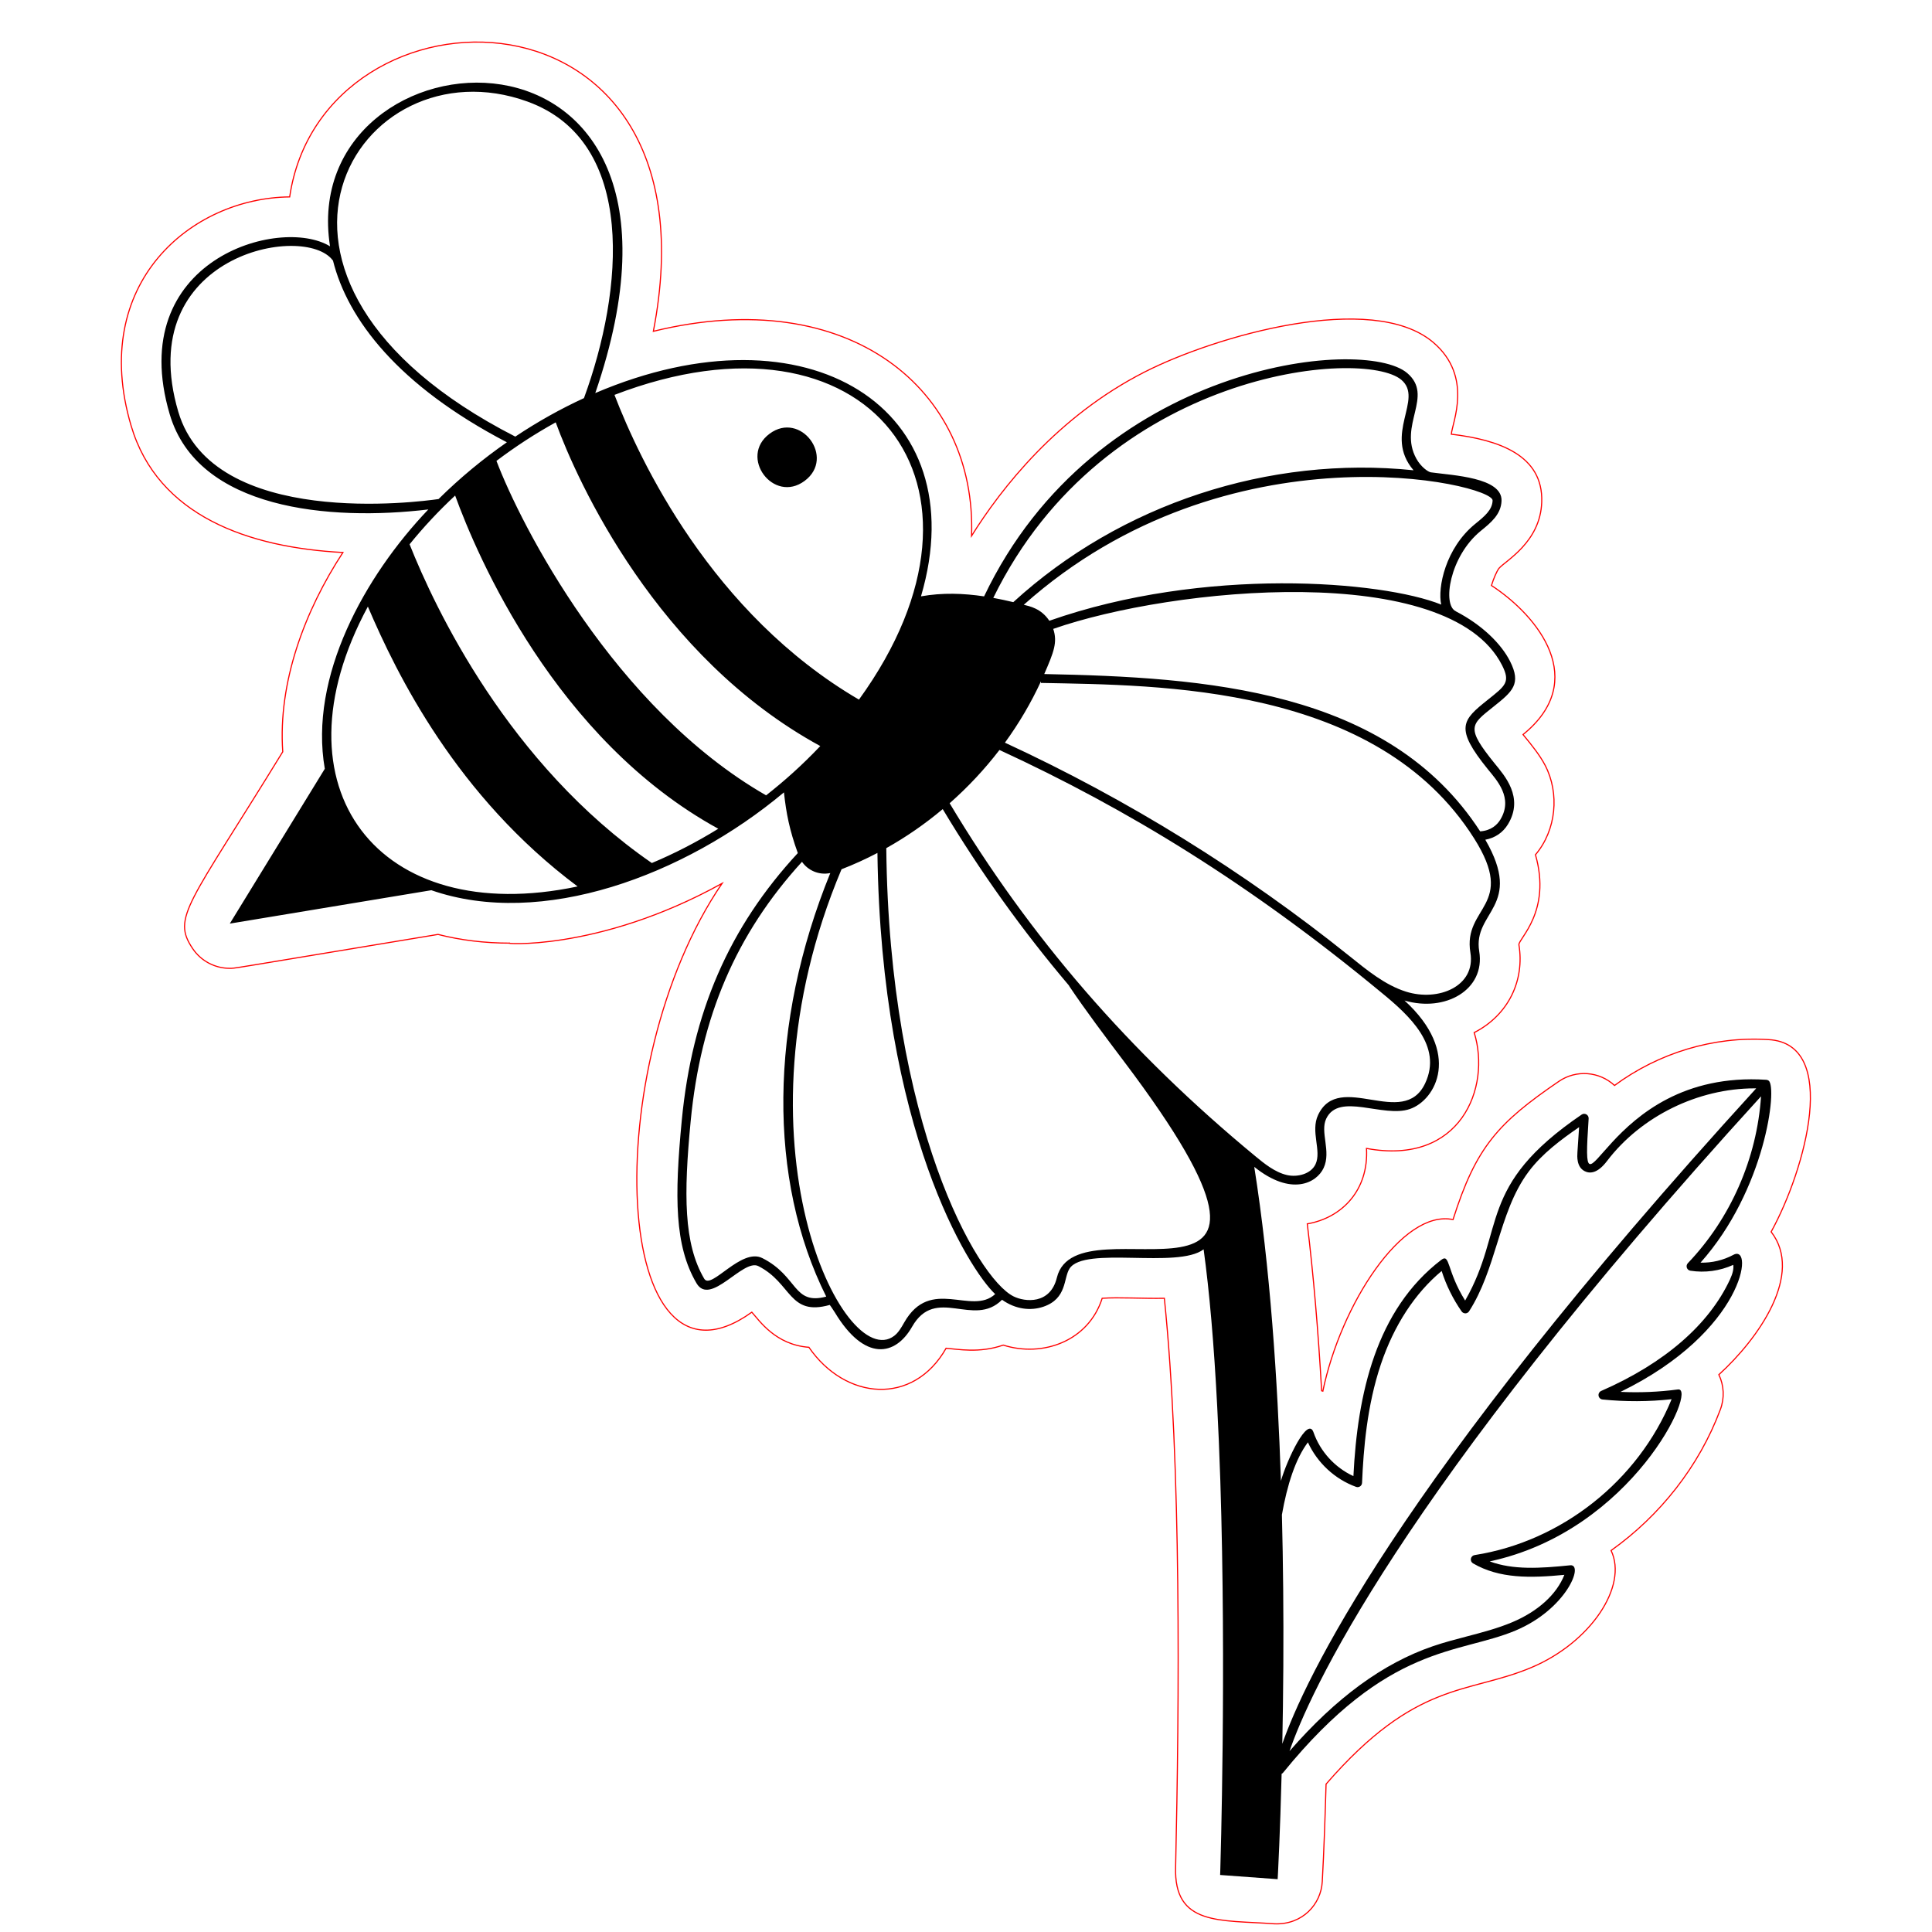 <?xml version="1.0" encoding="utf-8"?>
<!-- Generator: Adobe Illustrator 21.1.0, SVG Export Plug-In . SVG Version: 6.00 Build 0)  -->
<svg version="1.1" id="Слой_1" xmlns="http://www.w3.org/2000/svg" xmlns:xlink="http://www.w3.org/1999/xlink" x="0px" y="0px"
	 width="432px" height="432px" viewBox="0 0 432 432" enable-background="new 0 0 432 432" xml:space="preserve">
<path fill="none" stroke="#FF0000" stroke-width="0.25" stroke-miterlimit="10" d="M395.442,232.46c-12.31-0.79-24.6,3-34.43,10.25
	c-3.398-3.15-8.559-3.557-12.42-0.93c-13.68,9.324-18.562,14.735-23.69,30.92c-11.371-2.347-25.125,19.109-29.11,38.36
	c-0.09-0.03-0.18-0.04-0.27-0.07c-0.77-13.53-1.84-26.01-3.21-37.33c7.799-1.35,13.758-7.589,13.24-16.87
	c20.997,3.909,27.909-13.568,24.08-25.9c7.711-3.951,11.307-11.71,10-19.64c-0.133-1.323,7.334-7.412,3.7-20.13
	c4.689-5.528,5.402-13.741,2.18-19.96c-1.103-2.137-2.89-4.426-4.96-6.91c14.906-12.072,3.42-26.477-7.06-33.33
	c0.45-1.49,1.16-3.14,1.67-3.83c1.443-1.684,9.282-5.855,9.57-14.81c0.379-10.564-9.729-13.947-20.21-15.19
	c0.161-2.488,4.978-12.879-4.07-20.55c-13.65-11.56-48.76-1.38-64.52,6.64c-19.5,9.92-32.02,25.97-38.69,36.65
	c1.175-32.594-27.214-56.51-71.15-45.75c15.616-80.754-73.978-80.029-81.32-30.05c-21.998,0.223-44.862,19.293-35.46,51.15
	c5.969,20.251,26.354,27.26,47.36,28.36c-8.519,13.031-14.526,28.963-13.45,44.56c-21.106,34.388-24.868,36.993-20.14,44.01
	c1.87,2.79,5,4.41,8.29,4.41c1.224,0-1.972,0.469,46.57-7.58c5,1.28,10.4,1.95,16.12,1.95c-2.767,0,19.256,2.228,47.4-13.36
	c-27.973,40.976-24.664,118.371,6.65,95.88c1.717,1.93,5.319,7.292,12.76,7.85c8.165,11.857,23.326,13.138,30.68,0.21
	c2.61,0.207,7.395,1.168,12.78-0.7c8.817,2.799,19.064-0.885,22.12-10.47c3.758-0.266,9.144,0.096,13.9,0
	c3.806,37.13,3.339,90.339,2.52,127.15c-0.444,13.23,9.933,11.823,22.08,12.72c6.3,0.263,10.447-4.396,10.71-9.44
	c0.376-6.771,0.664-15.14,0.85-21.8c20.193-23.29,31.653-20.074,45.86-26.05c13.315-5.587,21.683-18.216,17.87-26.18
	c10.96-7.82,19.66-18.78,24.43-31.52c0.97-2.57,0.82-5.39-0.33-7.8c8.92-8.115,19.008-22.511,11.69-31.94
	C403.715,261.496,411.438,233.325,395.442,232.46z"/>
<path d="M172.077,96.987c6.959-5.181,14.82,5.346,7.845,10.538C172.952,112.714,165.114,102.17,172.077,96.987z M362.349,311.226
	c4.285,0.205,8.587,0.024,12.837-0.542c4.566-0.637-10.085,31.599-42.082,38.445c5.225,1.948,11.3,1.559,18.018,0.871
	c3.109-0.26-0.885,9.817-12.233,14.588c-12.778,5.374-28.435,2.825-51.982,31.785c-0.093,0.114-0.209,0.197-0.333,0.259
	c-0.347,13.396-0.794,21.844-0.801,21.97l-0.085,1.591l-12.863-0.945l0.047-1.497c0.013-0.439,1.359-44.368-0.007-86.697
	c-0.218-6.501-0.437-11.752-0.693-16.523c-0.719-13.939-1.741-25.744-3.041-35.176c-5.824,4.436-26.71-0.815-29.983,4.311
	c-1.383,2.17-0.525,6.705-5.851,8.521c-2.797,0.952-6.184,0.619-9.238-1.558c-6.38,6.399-14.821-3.269-20.124,6.048
	c-3.722,6.528-10.583,7.873-17.271-3.228c-0.442-0.734-1.125-1.663-1.125-1.663c-9.198,2.583-8.441-4.875-15.974-8.684
	c-3.432-1.738-10.731,9.11-13.83,3.823c-4.9-8.35-4.937-19.235-3.29-36.403c2.316-24.157,10.573-43.166,25.948-59.772
	c-1.849-5.116-2.592-8.866-3.099-13.576c-22.275,18.64-54.173,30.459-78.85,21.881l-45.061,7.466l21.244-34.619
	c-3.586-20.586,8.914-43.069,23.147-57.988c-22.04,2.636-51.526,0.07-57.825-21.285C27.772,58.137,62.593,48.193,73.795,55.078
	c-7.824-49.981,90.32-57.394,59.31,32.812c47.502-20.293,85.216,3.363,72.83,45.455c4.8-0.856,9.522-0.68,14.108,0.006
	c24.877-52.173,84.789-58.25,94.593-49.947c6.096,5.164-2.067,11.693,2.069,19.165c1.03,1.858,2.637,2.963,3.238,3.046
	c4.905,0.683,15.978,1.139,15.804,6.364c-0.101,3.042-2.401,4.911-4.627,6.718c-6.994,5.679-8.676,16.64-5.572,17.986l-0.007,0.017
	c5.961,3.092,10.165,7.323,12.101,11.141c2.593,5.11,0.56,6.782-3.714,10.191c-5.091,4.062-6.231,4.628,0.317,12.719
	c2.076,2.564,6.612,7.521,2.938,13.564c-1.135,1.868-2.904,3.048-5.063,3.448c8.664,14.974-2.835,16.021-1.365,24.939
	c1.426,8.628-7.623,13.705-16.703,11.014c12.833,11.724,7.003,22.262,1.206,24.258c-5.994,2.068-15.868-3.83-18.717,2.175
	c-1.42,3,1.162,7.291-0.572,11.011c-1.581,3.393-7.274,6.385-15.515-0.246c3.556,22.447,5.212,47.687,5.964,70.219
	c1.368-4.76,5.995-14.554,7.279-10.877c1.507,4.316,4.793,7.898,8.928,9.808c0.897-18.283,5.02-37.187,19.662-48.368
	c1.972-1.499,1.159,2.467,5.322,9.108c9.178-16.037,2.471-25.524,26.051-41.581c0.689-0.469,1.616,0.064,1.561,0.893
	c-1.867,28.086,2.677-11.109,39.721-8.672c0.19,0.01,0.378,0.074,0.539,0.194h0.001c0,0.001,0.001,0.001,0.001,0.001
	c1.978,1.499-0.73,24.422-15.246,40.694c2.56,0.063,5.1-0.542,7.35-1.748C392.292,278.036,390.099,297.695,362.349,311.226z
	 M329.614,187.461c-21.807-34.46-70.381-34.227-96.854-34.757l0.007-0.366c-2.216,4.807-4.919,9.405-8.063,13.724
	c27.508,12.72,53.435,28.776,77.072,47.744c3.913,3.142,7.92,6.451,12.609,7.929c7.25,2.289,15.633-1.218,14.399-8.706
	C327.063,202.6,339.254,202.704,329.614,187.461z M235.505,140.622c1,2.987,0.13,5.174-2.007,10.096
	c35.76,0.716,76.844,3.363,97.47,35.175c2.475-0.167,3.819-1.486,4.507-2.618c2.962-4.871-0.832-8.856-2.784-11.267
	c-7.51-9.277-5.752-10.959-0.01-15.54c3.951-3.151,5.102-3.931,3.178-7.724C323.964,125.295,262.197,131.293,235.505,140.622z
	 M228.921,135.227c1.277,0.333,3.879,0.805,5.709,3.579c34.656-12.178,74.404-8.941,87.626-3.619
	c-0.837-3.781,0.95-12.64,7.604-18.044c2.049-1.663,3.818-3.101,3.89-5.231C333.873,108.157,274.7,94.401,228.921,135.227z
	 M222.099,133.689c1.509,0.275,3.001,0.599,4.475,0.952c24.011-21.95,57.184-32.822,89.496-29.487
	c-6.847-8.036,2.364-15.912-2.727-20.224C304.911,77.787,247.093,82.606,222.099,133.689z M137.398,88.295
	c5.627,14.637,21.725,48.916,54.668,68.141C226.95,108.272,194.02,66.533,137.398,88.295z M115.222,97.627
	c5.032-3.358,10.18-6.232,15.354-8.606c8.789-23.945,11.986-57.391-12.634-66.309C80.185,9.026,46.114,62.269,115.222,97.627z
	 M98.065,111.588c4.888-4.828,9.982-9.009,15.273-12.692C89.002,86.208,77.719,71.399,74.447,58.228l-0.02,0.015
	c-6.308-8.573-44.889-1.189-34.561,33.821C47.616,118.337,93.906,112.198,98.065,111.588z M129.153,198.214
	c-27.046-20.192-40.403-47.342-46.896-62.578C60.371,176.164,84.614,207.635,129.153,198.214z M160.611,185.309
	c-36.427-19.956-53.946-61.025-58.841-74.505c-3.716,3.465-7.124,7.115-10.185,10.904c5.657,14.218,22.084,49.132,54.168,71.267
	C150.734,190.889,155.715,188.33,160.611,185.309z M183.418,166.819c-36.571-19.933-54.287-59.064-59.159-72.38
	c-4.752,2.633-9.054,5.457-13.25,8.617c5.446,14.349,26.335,55.296,60.295,74.785C175.382,174.633,179.27,171.188,183.418,166.819z
	 M184.749,289.924c-13.09-26.179-12.783-61.133,0.908-94.706c-2.574,0.528-4.99-0.597-6.328-2.517
	c-14.717,16.13-22.649,34.601-24.894,58.014c-1.568,16.356-1.576,27.359,3.024,35.2c1.525,2.599,8.264-6.993,13.008-4.597
	C178.528,285.394,177.285,291.897,184.749,289.924z M222.525,289.365c-5.902-5.531-25.52-36.641-26.329-98.645
	c-2.613,1.37-5.303,2.597-8.028,3.649c-25.609,60.786,0.54,112.913,11.78,104.326c0.948-0.726,1.58-1.834,2.248-3.007
	C208.088,285.364,217.226,294.246,222.525,289.365z M251.338,237.351c-4.206-5.575-8.556-11.34-12.301-16.916l0.028-0.019
	c-10.486-12.375-19.872-25.49-28.269-39.498c-3.957,3.317-8.19,6.252-12.62,8.727c0.608,61.611,20.234,96.092,28.429,100.215
	c2.563,1.289,8.24,1.874,9.716-4.177C240.864,267.039,300.306,302.257,251.338,237.351z M280.706,258.537
	c1.932,1.594,4.336,3.578,7.059,4.205c2.332,0.539,5.365-0.223,6.394-2.428c1.404-3.011-1.179-7.307,0.577-11.021
	c4.73-9.98,19.042,3.274,23.922-7.04c3.964-8.377-3.537-15.217-9.829-20.354c-29.311-24.24-56.641-40.969-85.35-54.204
	c-3.288,4.288-7.016,8.282-11.138,11.912C230.222,209.509,252.588,235.337,280.706,258.537z M392.692,243.36
	c-0.116-0.001-0.231-0.001-0.347-0.001c-12.638,0-25.384,6.214-33.026,16.267c-2.195,2.889-3.948,2.807-5.036,2.222
	c-1.782-0.956-1.626-3.311-1.567-4.196l0.374-5.616c-4.011,2.762-8.267,5.908-11.284,9.948c-3.496,4.681-5.227,10.225-7.06,16.095
	c-1.611,5.162-3.278,10.5-6.259,15.135c-0.181,0.28-0.489,0.453-0.822,0.459c-0.335-0.01-0.649-0.155-0.839-0.429
	c-1.94-2.786-3.44-5.823-4.47-9.046c-5.968,4.961-10.646,12.131-13.58,20.834c-3.132,9.295-3.899,19.065-4.218,26.54
	c-0.014,0.318-0.178,0.61-0.442,0.788c-0.266,0.177-0.599,0.219-0.898,0.108c-4.749-1.726-8.673-5.385-10.768-9.961
	c-2.782,3.716-4.631,9.487-5.811,16.19c0.277,10.893,0.385,22.221,0.316,33.879c-0.037,6.239-0.121,12.064-0.228,17.34
	C291.539,376.141,311.789,332.006,392.692,243.36z M387.557,282.829c-2.981,1.354-6.347,1.817-9.587,1.303
	c-0.368-0.058-0.673-0.315-0.791-0.668c-0.119-0.353-0.032-0.741,0.225-1.011c9.578-10.018,15.458-23.484,16.368-37.31
	c-81.72,89.627-101.236,134.208-105.433,146.417c10.4-11.95,20.914-19.641,32.041-23.457c2.5-0.857,5.086-1.533,7.586-2.188
	c3.391-0.887,6.897-1.805,10.146-3.171c5.796-2.437,9.969-6.247,11.683-10.603c-7.655,0.729-14.5,0.871-20.419-2.566
	c-0.366-0.213-0.559-0.634-0.48-1.05s0.409-0.738,0.828-0.804c19.474-3.048,36.59-16.647,44.051-34.852
	c-5.127,0.563-10.313,0.583-15.446,0.06c-0.452-0.047-0.816-0.392-0.887-0.841c-0.07-0.448,0.171-0.889,0.588-1.07
	c14.137-6.184,24.096-14.804,28.798-24.929C387.456,284.736,387.7,283.644,387.557,282.829z"/>
</svg>

